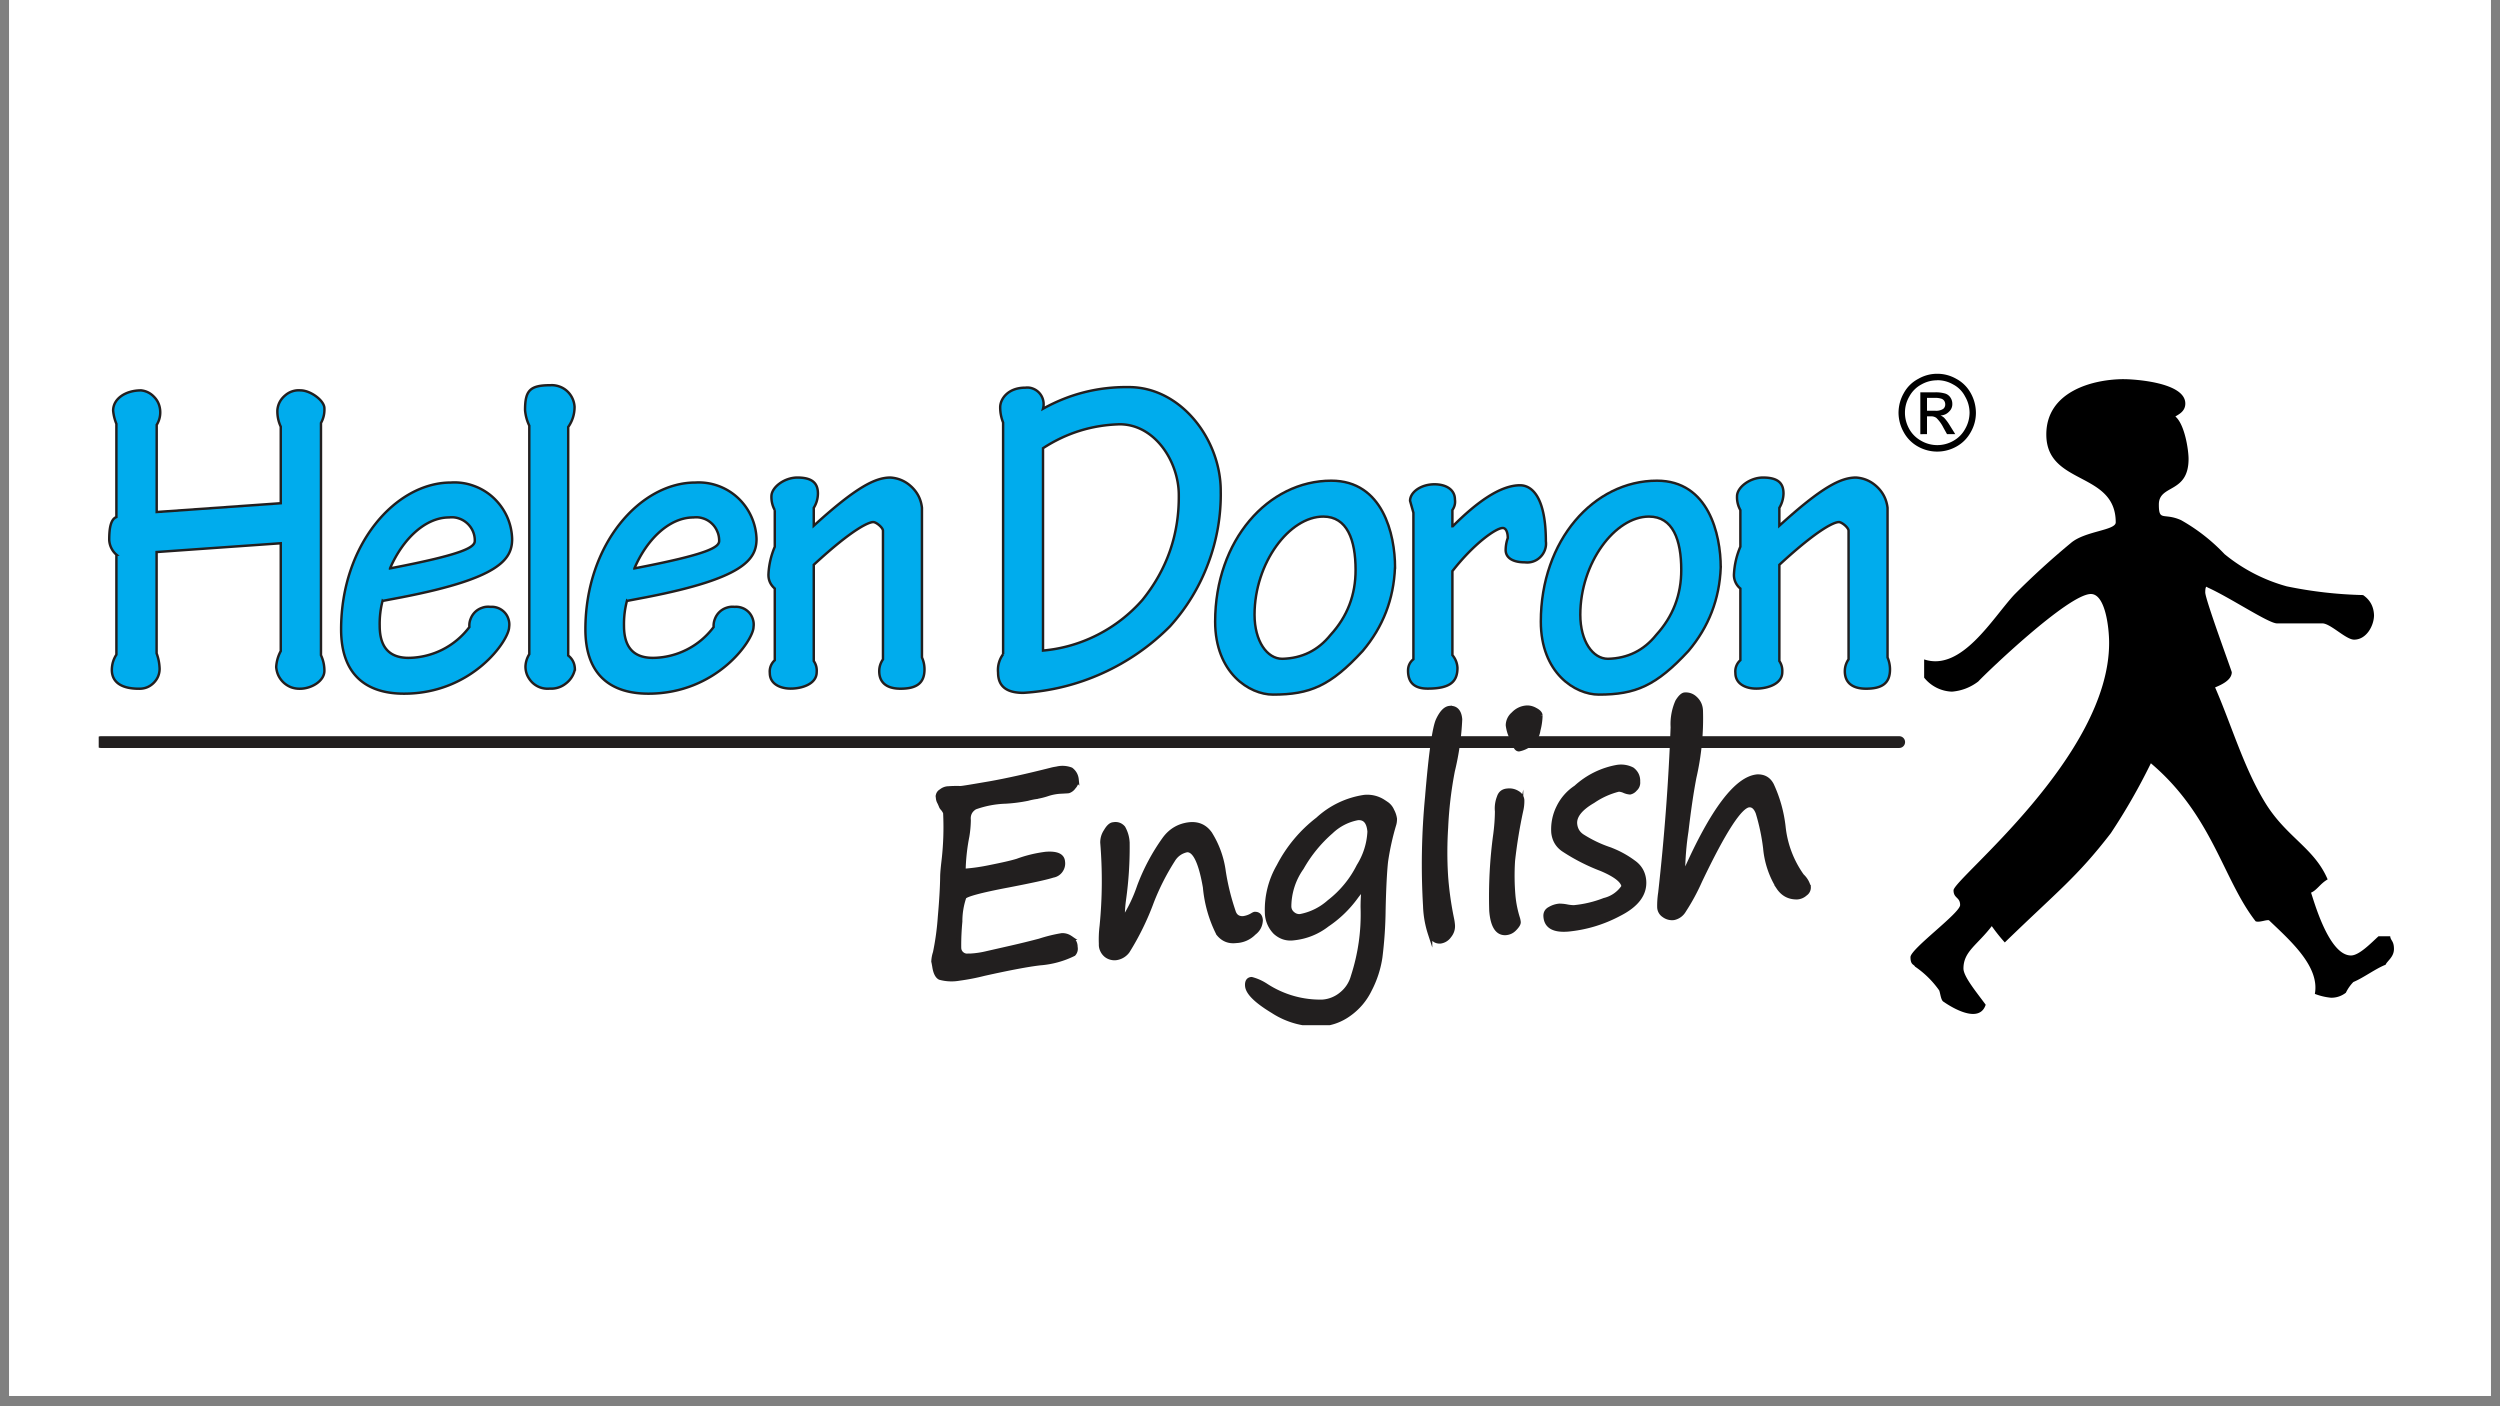 <svg xmlns="http://www.w3.org/2000/svg" width="160" height="90" preserveAspectRatio="xMidYMid meet" version="1.0" viewBox="0 0 120 67.5" zoomAndPan="magnify"><rect x="0" y="0" width="120" height="67.5" fill="#808080" stroke="none"/><defs><clipPath id="2f4da84886"><path d="M.441 0H119.56v67.004H.44Zm0 0" clip-rule="nonzero"/></clipPath><clipPath id="6de7b1e1ca"><path d="M91 17.941h4V22h-4Zm0 0" clip-rule="nonzero"/></clipPath><clipPath id="c9e83c7718"><path d="M4.738 18H17v16H4.738Zm0 0" clip-rule="nonzero"/></clipPath><clipPath id="325d30855f"><path d="M24 17.941h5V34h-5Zm0 0" clip-rule="nonzero"/></clipPath><clipPath id="8c99ff4242"><path d="M47 17.941h13V34H47Zm0 0" clip-rule="nonzero"/></clipPath><clipPath id="7d89427e30"><path d="M91 18h23.91v31H91Zm0 0" clip-rule="nonzero"/></clipPath><clipPath id="541e023f67"><path d="M4.738 35H92v1H4.738Zm0 0" clip-rule="nonzero"/></clipPath><clipPath id="4d26dcba05"><path d="M41 33h14v16.21H41Zm0 0" clip-rule="nonzero"/></clipPath><clipPath id="882f67011e"><path d="M49 36h15v13.21H49Zm0 0" clip-rule="nonzero"/></clipPath><clipPath id="de865e6a81"><path d="M59 38h8v11.21h-8Zm0 0" clip-rule="nonzero"/></clipPath><clipPath id="2ff3567ee7"><path d="M56 35h14v14.21H56Zm0 0" clip-rule="nonzero"/></clipPath></defs><g fill="#fff" fill-opacity="1" fill-rule="nonzero" clip-path="url(#2f4da84886)"><path d="M.441 0H119.56v67.004H.44Zm0 0"/><path d="M.441 0H119.56v67.004H.44Zm0 0"/></g><g clip-path="url(#6de7b1e1ca)"><path fill="#000" fill-opacity="1" fill-rule="evenodd" d="M92.496 19.715h.39a.63.63 0 0 0 .384-.086.263.263 0 0 0 .101-.223.307.307 0 0 0-.047-.164.271.271 0 0 0-.14-.105.988.988 0 0 0-.32-.04h-.368Zm-.32 1.125v-2.008h.683c.176-.008.344.012.512.059a.469.469 0 0 1 .25.191c.059.09.09.188.09.293a.483.483 0 0 1-.156.383.572.572 0 0 1-.41.183.757.757 0 0 1 .168.106c.113.121.21.258.296.402l.243.39h-.395l-.176-.316a1.724 1.724 0 0 0-.336-.464.425.425 0 0 0-.261-.075h-.188v.856Zm.812-2.586c-.27 0-.523.066-.761.2a1.42 1.42 0 0 0-.579.577c-.14.239-.21.5-.21.782 0 .273.07.53.203.773.136.246.332.437.578.574a1.551 1.551 0 0 0 1.543 0c.242-.137.433-.328.566-.574.137-.238.207-.496.211-.773a1.555 1.555 0 0 0-.215-.782 1.345 1.345 0 0 0-.574-.578 1.504 1.504 0 0 0-.762-.203m0-.309c.325 0 .63.082.914.243.297.16.532.394.696.691.16.29.242.602.246.934 0 .332-.082.64-.246.93-.164.296-.391.53-.688.695a1.883 1.883 0 0 1-1.848 0 1.732 1.732 0 0 1-.687-.696 1.93 1.93 0 0 1-.246-.925c.004-.336.086-.649.25-.938.164-.3.398-.531.7-.691.28-.16.585-.243.91-.243"/></g><path fill="#00aced" fill-opacity="1" fill-rule="nonzero" d="M7.52 31.355c.09.243.136.489.144.747a.943.943 0 0 1-.297.683.94.94 0 0 1-.687.27c-.965 0-1.309-.399-1.309-.907.004-.265.074-.507.219-.73v-4.8a1 1 0 0 1-.344-.708c0-.55.066-.988.344-1.098v-4.476a2.21 2.21 0 0 1-.156-.633c0-.574.597-.973 1.343-.973a.983.983 0 0 1 .614.305c.171.172.27.38.296.625.028.258-.027.5-.164.727v4.183l5.954-.422v-3.675a1.727 1.727 0 0 1-.16-.817c.03-.277.156-.504.37-.683a.989.989 0 0 1 .735-.243c.48 0 1.148.489 1.148.86.012.254-.043.488-.164.707v11.148c.11.239.164.485.164.746 0 .508-.644.864-1.168.864-.14.004-.28-.02-.418-.067a1.14 1.14 0 0 1-.617-.563 1.162 1.162 0 0 1-.11-.413c.016-.27.09-.528.22-.766V26.07l-5.957.422Zm0 0"/><g clip-path="url(#c9e83c7718)"><path fill="none" stroke="#221f1f" stroke-linecap="butt" stroke-linejoin="miter" stroke-miterlimit="4" stroke-opacity="1" stroke-width=".22" d="M-7.37-40.684c.168.45.256.906.27 1.384-.007.5-.197.92-.555 1.268-.357.34-.788.507-1.285.5-1.804 0-2.447-.739-2.447-1.681.007-.493.139-.942.41-1.355v-8.905a1.848 1.848 0 0 1-.644-1.311c0-1.022.125-1.834.643-2.036v-8.304a4.073 4.073 0 0 1-.292-1.174c0-1.065 1.118-1.804 2.513-1.804.445.05.832.239 1.146.565.322.319.504.703.555 1.16a2.1 2.1 0 0 1-.306 1.347v7.76l11.131-.782v-6.818a3.181 3.181 0 0 1-.3-1.515c.059-.514.293-.935.694-1.268a1.858 1.858 0 0 1 1.374-.45c.898 0 2.147.907 2.147 1.595.022.47-.08.906-.307 1.311v20.68c.205.442.307.898.307 1.384 0 .942-1.205 1.601-2.184 1.601a2.233 2.233 0 0 1-.782-.123 2.114 2.114 0 0 1-1.154-1.043c-.116-.24-.182-.5-.204-.769.03-.5.168-.978.409-1.42v-9.6l-11.139.782Zm0 0" transform="matrix(.535 0 0 .539 11.46 53.289)"/></g><path fill="#00aced" fill-opacity="1" fill-rule="nonzero" d="M18.723 27.281c3.562-.683 4.066-1.015 4.066-1.32a1.091 1.091 0 0 0-.09-.461 1.125 1.125 0 0 0-.676-.617 1.047 1.047 0 0 0-.464-.047c-1.145 0-2.23 1.035-2.84 2.445m5.863-1.41c0 .988-.625 1.89-5.293 2.797l-.926.176c-.101.39-.144.789-.136 1.191 0 1.098.523 1.543 1.386 1.543a3.707 3.707 0 0 0 2.918-1.48.838.838 0 0 1 .059-.391.903.903 0 0 1 .215-.332.888.888 0 0 1 .34-.203.83.83 0 0 1 .39-.043.852.852 0 0 1 .684.266.81.81 0 0 1 .187.328.81.81 0 0 1 .032.375c0 .62-1.747 3.199-5.047 3.199-1.711 0-3.016-.82-3.016-3.086 0-4.098 2.633-7.05 5.266-7.05.375-.024.742.026 1.093.155.356.125.672.317.946.57.277.255.496.555.652.9.156.343.242.706.25 1.085"/><path fill="none" stroke="#221f1f" stroke-linecap="butt" stroke-linejoin="miter" stroke-miterlimit="4" stroke-opacity="1" stroke-width=".22" d="M-7.62-13.274c6.662-1.268 7.604-1.884 7.604-2.45a2.01 2.01 0 0 0-.168-.854 2.087 2.087 0 0 0-1.264-1.145 1.973 1.973 0 0 0-.869-.087c-2.133-.007-4.163 1.92-5.303 4.536ZM3.336-15.89c0 1.833-1.168 3.507-9.897 5.188l-1.73.326a8.06 8.06 0 0 0-.256 2.21c0 2.036.978 2.862 2.593 2.862a6.986 6.986 0 0 0 3.045-.739A6.918 6.918 0 0 0-.499-8.05a1.543 1.543 0 0 1 .11-.725c.088-.239.227-.442.402-.615.183-.174.394-.298.635-.377.234-.087.482-.109.73-.08a1.593 1.593 0 0 1 1.278.493 1.5 1.5 0 0 1 .352.608c.073.225.095.457.058.696 0 1.152-3.265 5.934-9.437 5.934-3.199 0-5.638-1.521-5.638-5.724 0-7.6 4.922-13.078 9.845-13.078.702-.044 1.38.05 2.045.29a5.1 5.1 0 0 1 1.768 1.057c.519.479.92 1.03 1.22 1.667a5.18 5.18 0 0 1 .467 2.014Zm0 0" transform="matrix(.535 0 0 .539 22.798 34.437)"/><path fill="#00aced" fill-opacity="1" fill-rule="nonzero" d="M25.406 20.43a2.101 2.101 0 0 1-.203-.75c0-.95.238-1.192 1.23-1.192.145-.008.286.016.419.063a1.068 1.068 0 0 1 .62.562c.063.13.098.27.106.414 0 .356-.101.68-.305.97v10.968c.211.168.317.39.32.664a1.144 1.144 0 0 1-.437.684 1.125 1.125 0 0 1-.773.242 1.046 1.046 0 0 1-.817-.278 1.054 1.054 0 0 1-.344-.8 1.2 1.2 0 0 1 .184-.575Zm0 0"/><g clip-path="url(#325d30855f)"><path fill="none" stroke="#221f1f" stroke-linecap="butt" stroke-linejoin="miter" stroke-miterlimit="4" stroke-opacity="1" stroke-width=".22" d="M-.658-6.25a3.873 3.873 0 0 1-.38-1.391c0-1.761.446-2.21 2.301-2.21.27-.015.534.029.782.116a2 2 0 0 1 .686.405 2.057 2.057 0 0 1 .672 1.406c0 .66-.19 1.26-.57 1.797v20.346c.395.312.592.725.6 1.232a2.12 2.12 0 0 1-.818 1.268 2.115 2.115 0 0 1-1.447.449 1.97 1.97 0 0 1-1.526-.514 2.199 2.199 0 0 1-.482-.674 1.942 1.942 0 0 1-.16-.812c.021-.384.138-.739.342-1.065Zm0 0" transform="matrix(.535 0 0 .539 25.758 23.8)"/></g><path fill="#00aced" fill-opacity="1" fill-rule="nonzero" d="M30.453 27.281c3.563-.683 4.067-1.015 4.067-1.32 0-.16-.028-.316-.094-.461a1.065 1.065 0 0 0-.27-.383 1.05 1.05 0 0 0-.402-.234 1.047 1.047 0 0 0-.465-.047c-1.148 0-2.234 1.035-2.836 2.445m5.86-1.41c0 .988-.63 1.89-5.297 2.797l-.922.176c-.102.39-.149.789-.14 1.191 0 1.098.519 1.543 1.39 1.543a3.682 3.682 0 0 0 2.91-1.48.894.894 0 0 1 .062-.391.895.895 0 0 1 .555-.535.888.888 0 0 1 .39-.043.821.821 0 0 1 .376.055.836.836 0 0 1 .5.539.81.81 0 0 1 .031.375c0 .617-1.75 3.199-5.047 3.199-1.715 0-3.02-.82-3.02-3.086 0-4.098 2.637-7.05 5.274-7.05.371-.024.738.03 1.09.155.351.125.668.317.945.575a2.815 2.815 0 0 1 .902 1.98"/><path fill="none" stroke="#221f1f" stroke-linecap="butt" stroke-linejoin="miter" stroke-miterlimit="4" stroke-opacity="1" stroke-width=".22" d="M-7.619-13.274c6.661-1.268 7.604-1.884 7.604-2.45 0-.296-.051-.586-.176-.854a1.976 1.976 0 0 0-.504-.71 1.966 1.966 0 0 0-.752-.435 1.973 1.973 0 0 0-.87-.087c-2.14-.007-4.177 1.92-5.302 4.536ZM3.337-15.89c0 1.833-1.176 3.507-9.904 5.188l-1.724.326a8.067 8.067 0 0 0-.263 2.21c0 2.036.972 2.862 2.6 2.862a6.93 6.93 0 0 0 3.039-.739A6.829 6.829 0 0 0-.512-8.05a1.646 1.646 0 0 1 .117-.725 1.66 1.66 0 0 1 1.037-.992c.241-.08.482-.109.73-.08.241-.022.475.015.702.102.219.08.416.217.584.39.16.175.278.378.35.61.074.224.095.456.059.695 0 1.145-3.272 5.934-9.437 5.934-3.206 0-5.646-1.521-5.646-5.724 0-7.6 4.93-13.078 9.86-13.078a5.137 5.137 0 0 1 2.038.29 5.165 5.165 0 0 1 2.98 2.724c.293.637.453 1.311.475 2.014Zm0 0" transform="matrix(.535 0 0 .539 34.528 34.437)"/><path fill="#00aced" fill-opacity="1" fill-rule="nonzero" stroke="#221f1f" stroke-linecap="butt" stroke-linejoin="miter" stroke-miterlimit="4" stroke-opacity="1" stroke-width=".22" d="M-7.038-28.402c.205.298.292.624.263.986 0 1.058-1.315 1.47-2.33 1.47-.942 0-1.877-.412-1.877-1.39a1.34 1.34 0 0 1 .446-1.138v-6.383c-.41-.356-.6-.797-.563-1.34a7.027 7.027 0 0 1 .563-2.378v-3.267a2.38 2.38 0 0 1-.3-1.225c0-.811 1.161-1.674 2.323-1.674 1.431 0 1.848.573 1.848 1.428a2.425 2.425 0 0 1-.373 1.268v1.594c3.835-3.47 5.537-4.29 6.88-4.29.738.051 1.374.334 1.907.84.533.508.84 1.124.92 1.856v13.325c.154.34.227.695.227 1.065 0 1.26-.76 1.717-2.148 1.717-1.278 0-1.913-.572-1.913-1.558 0-.384.117-.739.336-1.058v-11.448c0-.283-.607-.775-.87-.775-.372 0-1.767.529-5.339 3.804Zm0 0" transform="matrix(.535 0 0 .539 42.826 47.038)"/><path fill="#00aced" fill-opacity="1" fill-rule="nonzero" d="M50.066 31.223a7.22 7.22 0 0 0 4.766-2.426c1.184-1.465 1.77-3.149 1.75-5.04 0-1.609-1.148-3.398-2.836-3.398a6.953 6.953 0 0 0-3.68 1.149Zm-1.914.175V20.273a1.944 1.944 0 0 1-.14-.73c0-.39.363-.941 1.207-.941a.787.787 0 0 1 .86.625.81.81 0 0 1-.013.386 8.096 8.096 0 0 1 4.121-1.039c2.5 0 4.407 2.516 4.407 4.98.02 1.2-.18 2.364-.602 3.485a9.348 9.348 0 0 1-1.832 3.02 10.84 10.84 0 0 1-3.23 2.246 10.74 10.74 0 0 1-3.809.949c-.828 0-1.21-.332-1.21-.973a1.26 1.26 0 0 1 .241-.879"/><g clip-path="url(#8c99ff4242)"><path fill="none" stroke="#221f1f" stroke-linecap="butt" stroke-linejoin="miter" stroke-miterlimit="4" stroke-opacity="1" stroke-width=".22" d="M-6.982-40.766a13.424 13.424 0 0 0 4.886-1.399 13.486 13.486 0 0 0 4.025-3.1c2.213-2.718 3.308-5.84 3.272-9.348 0-2.985-2.148-6.304-5.303-6.304-2.49.066-4.784.776-6.88 2.13Zm-3.58.326v-20.636a3.581 3.581 0 0 1-.262-1.355c0-.725.679-1.746 2.257-1.746.248-.03.482 0 .708.094a1.472 1.472 0 0 1 .899 1.065c.05.24.043.478-.022.717 2.395-1.326 4.966-1.963 7.705-1.927 4.675 0 8.24 4.666 8.24 9.238a17.277 17.277 0 0 1-1.126 6.464 17.314 17.314 0 0 1-3.425 5.6 20.273 20.273 0 0 1-6.04 4.167A20.212 20.212 0 0 1-8.75-37c-1.548 0-2.264-.615-2.264-1.804a2.353 2.353 0 0 1 .453-1.637Zm0 0" transform="matrix(.535 0 0 .539 53.8 53.2)"/></g><path fill="#00aced" fill-opacity="1" fill-rule="nonzero" d="M60.219 29.504c0 1.277.605 2.117 1.328 2.117.95-.023 1.719-.402 2.316-1.144.809-.883 1.207-1.926 1.203-3.125 0-1.438-.402-2.559-1.546-2.559-1.63 0-3.301 2.223-3.301 4.715m6.738-2.266a6.43 6.43 0 0 1-1.55 4.008c-1.544 1.672-2.528 2.09-4.305 2.09-1.125 0-2.774-1.035-2.774-3.504 0-3.898 2.535-6.766 5.574-6.766 2.473 0 3.059 2.578 3.059 4.168"/><path fill="none" stroke="#221f1f" stroke-linecap="butt" stroke-linejoin="miter" stroke-miterlimit="4" stroke-opacity="1" stroke-width=".22" d="M-6.123-20.738c0 2.369 1.132 3.927 2.483 3.927 1.775-.044 3.214-.746 4.331-2.123 1.512-1.638 2.257-3.572 2.25-5.797 0-2.666-.752-4.746-2.892-4.746-3.046-.007-6.172 4.123-6.172 8.739Zm12.6-4.203c-.11 2.811-1.074 5.29-2.9 7.434-2.886 3.109-4.726 3.884-8.05 3.884-2.103 0-5.185-1.92-5.185-6.5 0-7.23 4.74-12.55 10.422-12.55 4.624 0 5.72 4.783 5.72 7.732Zm0 0" transform="matrix(.535 0 0 .539 63.494 40.684)"/><path fill="#00aced" fill-opacity="1" fill-rule="nonzero" stroke="#221f1f" stroke-linecap="butt" stroke-linejoin="miter" stroke-miterlimit="4" stroke-opacity="1" stroke-width=".22" d="m-.84-4.403-.3-1.058c0-.775.98-1.471 2.185-1.471 1.124 0 1.84.529 1.84 1.348.051.34-.029.66-.226.942V-3.2h.036C4.762-5.258 6.91-6.845 8.721-6.845c1.169 0 2.323 1.224 2.323 4.985.036.26.007.507-.08.754-.088.246-.22.456-.402.637a1.668 1.668 0 0 1-1.395.486c-1.089 0-1.731-.399-1.731-1.102.007-.362.065-.717.19-1.058 0-.492-.147-.898-.453-.898-.6 0-2.593 1.391-4.514 3.84v7.478c.277.333.43.71.453 1.137 0 1.225-.643 1.848-2.674 1.848-1.197 0-1.76-.543-1.76-1.601 0-.413.16-.754.482-1.015Zm0 0" transform="matrix(.535 0 0 .539 68.293 26.983)"/><path fill="#00aced" fill-opacity="1" fill-rule="nonzero" d="M75.855 29.504c0 1.277.602 2.117 1.329 2.117.945-.023 1.718-.402 2.312-1.144a4.468 4.468 0 0 0 1.203-3.125c0-1.438-.398-2.559-1.547-2.559-1.629 0-3.297 2.223-3.297 4.715m6.739-2.266a6.43 6.43 0 0 1-1.551 4.008c-1.547 1.668-2.535 2.09-4.3 2.09-1.134 0-2.782-1.031-2.782-3.5 0-3.899 2.535-6.766 5.574-6.766 2.473 0 3.055 2.578 3.055 4.168"/><path fill="none" stroke="#221f1f" stroke-linecap="butt" stroke-linejoin="miter" stroke-miterlimit="4" stroke-opacity="1" stroke-width=".22" d="M-6.13-20.738c0 2.369 1.125 3.927 2.483 3.927 1.768-.044 3.214-.746 4.324-2.123 1.505-1.638 2.257-3.572 2.25-5.797 0-2.666-.745-4.746-2.893-4.746-3.045-.007-6.164 4.123-6.164 8.739Zm12.6-4.203c-.11 2.811-1.075 5.29-2.9 7.434-2.893 3.101-4.74 3.884-8.042 3.884-2.118 0-5.2-1.92-5.2-6.5 0-7.23 4.74-12.55 10.422-12.55 4.63 0 5.72 4.783 5.72 7.732Zm0 0" transform="matrix(.535 0 0 .539 79.134 40.684)"/><path fill="#00aced" fill-opacity="1" fill-rule="nonzero" stroke="#221f1f" stroke-linecap="butt" stroke-linejoin="miter" stroke-miterlimit="4" stroke-opacity="1" stroke-width=".22" d="M-7.058-28.402c.198.298.285.624.263.986 0 1.058-1.314 1.47-2.337 1.47-.935 0-1.87-.412-1.87-1.39a1.32 1.32 0 0 1 .446-1.138v-6.383a1.547 1.547 0 0 1-.57-1.348 7.037 7.037 0 0 1 .57-2.377v-3.26a2.31 2.31 0 0 1-.3-1.225c0-.811 1.162-1.674 2.33-1.674 1.432 0 1.84.573 1.84 1.428a2.59 2.59 0 0 1-.372 1.268v1.594c3.835-3.47 5.53-4.29 6.88-4.29.738.051 1.367.334 1.9.84.533.508.84 1.131.927 1.856v13.325c.14.34.22.695.22 1.065 0 1.26-.753 1.717-2.148 1.717-1.27 0-1.906-.572-1.906-1.558 0-.384.117-.739.336-1.058v-11.448c0-.283-.606-.775-.87-.775-.38 0-1.76.529-5.339 3.804Zm0 0" transform="matrix(.535 0 0 .539 89.185 47.038)"/><g clip-path="url(#7d89427e30)"><path fill="#000" fill-opacity="1" fill-rule="evenodd" d="M101.953 18.2c.422 0 2.942.136 2.942 1.171 0 .39-.34.527-.477.621.45.38.633 1.606.633 2.035 0 1.68-1.426 1.211-1.426 2.188 0 .84.227.379 1.063.75a8.824 8.824 0 0 1 2.09 1.633 8.091 8.091 0 0 0 2.988 1.547c1.207.25 2.43.39 3.66.418.34.23.511.554.527.964 0 .493-.355 1.176-.957 1.176-.394 0-1.133-.781-1.527-.781h-2.18c-.398 0-2.277-1.258-3.332-1.727 0 0-.105-.148-.105.242 0 .333 1.273 3.774 1.273 3.829 0 .39-.523.613-.8.73.792 1.816 1.382 3.875 2.417 5.555 1.016 1.644 2.348 2.156 2.985 3.66-.356.203-.512.516-.797.637.125.336.843 3.015 1.918 3.015.394 0 .972-.605 1.32-.922h.562c.02.215.18.215.18.61 0 .39-.324.57-.402.758-.45.168-1.078.636-1.547.828a1.972 1.972 0 0 0-.36.515c-.21.16-.449.243-.714.239a2.938 2.938 0 0 1-.774-.184c.242-1.312-1.168-2.547-2.203-3.535-.137-.031-.469.121-.64.05-1.567-2.007-2.07-5.081-5.028-7.585a29.424 29.424 0 0 1-1.922 3.355c-1.625 2.11-2.547 2.778-5.09 5.246a8.605 8.605 0 0 1-.625-.785c-.699.914-1.359 1.215-1.359 2.035 0 .387.621 1.13 1.067 1.739-.348 1.07-2.012-.137-2.012-.137-.14-.059-.16-.403-.219-.55a4.566 4.566 0 0 0-1.164-1.145c-.047-.114-.215-.063-.215-.454 0-.394 2.383-2.113 2.383-2.5 0-.386-.316-.312-.316-.707 0-.543 7.468-6.406 7.468-11.875 0-.722-.18-2.347-.875-2.347-1.09 0-5.066 3.828-5.406 4.199-.375.285-.797.45-1.266.488a1.787 1.787 0 0 1-1.332-.672v-.875c1.797.598 3.278-1.98 4.332-3.113a37.554 37.554 0 0 1 2.704-2.469c.675-.586 2.16-.605 2.16-.996 0-2.465-3.332-1.762-3.332-4.219 0-2.07 2.242-2.656 3.73-2.656"/></g><g clip-path="url(#541e023f67)"><path fill="none" stroke="#221f1f" stroke-linecap="round" stroke-linejoin="miter" stroke-miterlimit="4" stroke-opacity="1" stroke-width="1.05" d="M-.001 0h161.353" transform="matrix(.535 0 0 .539 4.84 35.62)"/></g><path fill="#221f1f" fill-opacity="1" fill-rule="nonzero" d="M51.3 37.965c-.01.008-.12.012-.331.023a2.459 2.459 0 0 0-.657.114c-.19.066-.39.113-.59.148a3.41 3.41 0 0 0-.386.082c-.348.07-.7.117-1.055.137-.508.015-1 .11-1.476.281a.602.602 0 0 0-.305.617 5.129 5.129 0 0 1-.07.774 9.473 9.473 0 0 0-.18 1.664l.098-.004c.394-.031.785-.09 1.175-.172a15.041 15.041 0 0 0 1.317-.305 6.077 6.077 0 0 1 1.367-.332c.523-.039.79.082.813.363a.58.58 0 0 1-.473.665c-.34.109-1.05.261-2.14.472-1.337.254-2.044.446-2.122.57-.129.38-.191.77-.191 1.172-.04.414-.059.832-.055 1.25l.004.07c.02.102.066.184.148.247.082.062.176.09.278.078h.113c.273-.016.543-.055.809-.121l1.183-.27c.438-.101.88-.207 1.332-.328a7.131 7.131 0 0 1 1.07-.262.655.655 0 0 1 .395.114.497.497 0 0 1 .254.449.37.37 0 0 1-.086.328 4.395 4.395 0 0 1-1.613.441c-.574.067-1.465.235-2.676.504-.398.102-.8.18-1.207.235-.313.054-.617.039-.922-.043-.129-.067-.219-.25-.262-.547l-.039-.215-.004-.023c.008-.141.032-.282.079-.414.117-.57.195-1.141.234-1.72.074-.839.11-1.503.113-1.991.008-.172.028-.371.055-.614.098-.797.125-1.593.086-2.39a.75.75 0 0 0-.14-.219c-.02-.02-.032-.043-.048-.063-.039-.093-.07-.171-.101-.23a.485.485 0 0 1-.059-.203l-.008-.063a.285.285 0 0 1 .153-.254.571.571 0 0 1 .316-.132h.016c.199-.016.402-.02.601-.012l.024-.004c.093-.004.554-.082 1.37-.223a42.17 42.17 0 0 0 2.927-.648c.07-.02.14-.035.21-.047l.094-.016c.23-.054.453-.039.676.043a.668.668 0 0 1 .266.48.47.47 0 0 1-.137.352.498.498 0 0 1-.242.196"/><g clip-path="url(#4d26dcba05)"><path fill="none" stroke="#221f1f" stroke-linecap="butt" stroke-linejoin="miter" stroke-miterlimit="10" stroke-opacity="1" stroke-width=".4" d="M-21.035-3.533c-.022.014-.227.022-.621.043a4.631 4.631 0 0 0-1.227.21c-.358.124-.73.21-1.103.276a6.423 6.423 0 0 0-.723.152c-.65.13-1.308.217-1.972.254-.95.029-1.87.203-2.761.521-.431.261-.621.645-.57 1.145a9.44 9.44 0 0 1-.131 1.435 17.436 17.436 0 0 0-.336 3.086l.182-.007a17.468 17.468 0 0 0 2.199-.319c1.095-.217 1.913-.398 2.461-.565.826-.304 1.68-.507 2.557-.616.978-.072 1.475.153 1.519.674.044.29-.022.558-.19.797a1.05 1.05 0 0 1-.694.435c-.635.203-1.965.485-4.003.877-2.498.47-3.82.826-3.966 1.058a6.652 6.652 0 0 0-.358 2.173c-.073.768-.11 1.544-.102 2.319l.008.13c.036.189.124.341.277.457a.705.705 0 0 0 .519.145h.211a8.188 8.188 0 0 0 1.512-.225l2.214-.5a77.542 77.542 0 0 0 2.49-.608c.65-.21 1.322-.377 2.001-.486.263-.007.512.058.738.21a.921.921 0 0 1 .475.834.681.681 0 0 1-.16.608 8.27 8.27 0 0 1-3.017.819c-1.074.123-2.74.435-5.004.935-.745.188-1.497.333-2.256.434a3.955 3.955 0 0 1-1.724-.08c-.241-.123-.41-.463-.49-1.014l-.073-.398-.007-.044a2.75 2.75 0 0 1 .146-.768 23.56 23.56 0 0 0 .438-3.188c.14-1.558.205-2.79.212-3.695.015-.319.051-.689.102-1.138.183-1.478.234-2.956.161-4.434a1.39 1.39 0 0 0-.263-.406c-.036-.036-.058-.08-.087-.116-.073-.174-.132-.319-.19-.427a.893.893 0 0 1-.11-.377l-.015-.116a.528.528 0 0 1 .285-.471c.176-.145.373-.225.592-.246h.03a9.714 9.714 0 0 1 1.124-.022l.044-.007c.175-.008 1.037-.153 2.564-.413 1.533-.269 3.36-.674 5.47-1.203.132-.036.263-.065.395-.087l.175-.03c.43-.1.847-.072 1.264.08.292.225.46.522.496.892a.87.87 0 0 1-.255.652.915.915 0 0 1-.453.355Zm0 0" transform="matrix(.535 0 0 .539 62.55 39.87)"/></g><path fill="#221f1f" fill-opacity="1" fill-rule="nonzero" d="M56.973 40.8c-.29.063-.516.223-.672.481a11.49 11.49 0 0 0-1.016 2.004 12.817 12.817 0 0 1-1.16 2.371.822.822 0 0 1-.48.313.62.62 0 0 1-.293 0 .625.625 0 0 1-.442-.367.607.607 0 0 1-.055-.29c-.011-.289 0-.574.036-.859.132-1.336.14-2.676.03-4.012 0-.199.056-.379.165-.543.117-.203.238-.316.355-.324a.478.478 0 0 1 .477.164c.137.246.207.512.203.793.008.883-.05 1.762-.172 2.637-.039.277-.058.555-.062.836.004.066.027.098.058.098a7.207 7.207 0 0 0 .746-1.567c.301-.8.7-1.55 1.196-2.246a1.662 1.662 0 0 1 1.238-.719c.398-.03.719.114.953.442.352.562.57 1.172.656 1.828.102.648.258 1.281.47 1.902.07.238.226.352.472.34.172-.023.328-.082.472-.176a.553.553 0 0 1 .07-.031c.18-.012.278.086.294.297a.77.77 0 0 1-.32.61 1.255 1.255 0 0 1-.86.378.884.884 0 0 1-.852-.351 6.132 6.132 0 0 1-.632-2.223c-.211-1.219-.504-1.813-.875-1.785"/><g clip-path="url(#882f67011e)"><path fill="none" stroke="#221f1f" stroke-linecap="butt" stroke-linejoin="miter" stroke-miterlimit="10" stroke-opacity="1" stroke-width=".4" d="M-13.372-3.983c-.54.116-.964.413-1.256.892a21.249 21.249 0 0 0-1.9 3.717 23.696 23.696 0 0 1-2.168 4.398 1.538 1.538 0 0 1-.899.58 1.167 1.167 0 0 1-.548 0 1.172 1.172 0 0 1-.496-.24 1.234 1.234 0 0 1-.329-.442 1.118 1.118 0 0 1-.102-.536c-.022-.536 0-1.065.065-1.594.249-2.478.263-4.963.059-7.441 0-.37.102-.703.307-1.007.219-.377.445-.587.664-.602.358-.065.658.036.891.304.256.457.388.95.38 1.471a33.21 33.21 0 0 1-.321 4.891c-.073.515-.11 1.03-.117 1.55.007.124.051.182.11.182a13.322 13.322 0 0 0 1.395-2.906 18.063 18.063 0 0 1 2.235-4.166c.57-.79 1.344-1.239 2.315-1.333.745-.058 1.344.21 1.782.819a8.337 8.337 0 0 1 1.227 3.39c.19 1.203.482 2.377.877 3.53.131.441.423.651.884.63.32-.044.613-.152.883-.326a1.04 1.04 0 0 1 .132-.058c.336-.022.518.16.548.55-.022.471-.22.848-.6 1.13a2.355 2.355 0 0 1-1.606.704c-.65.08-1.183-.138-1.592-.653A11.305 11.305 0 0 1-11.736-.67c-.394-2.261-.942-3.362-1.636-3.312Zm0 0" transform="matrix(.535 0 0 .539 64.124 42.948)"/></g><g clip-path="url(#de865e6a81)"><path fill="#221f1f" fill-opacity="1" fill-rule="nonzero" d="M65.176 39.262a2.512 2.512 0 0 0-1.278.656 6.592 6.592 0 0 0-1.414 1.734 3.246 3.246 0 0 0-.601 1.844c0 .152.058.277.18.375a.486.486 0 0 0 .347.113 2.885 2.885 0 0 0 1.399-.691 4.983 4.983 0 0 0 1.414-1.719 3.42 3.42 0 0 0 .523-1.656c-.039-.465-.23-.684-.57-.656m.281 3.437c-.05-.035-.18.094-.387.38a5.46 5.46 0 0 1-1.36 1.304 3.12 3.12 0 0 1-1.585.644 1.065 1.065 0 0 1-.906-.277 1.384 1.384 0 0 1-.395-.957 4.167 4.167 0 0 1 .563-2.219 6.697 6.697 0 0 1 1.87-2.242 4.192 4.192 0 0 1 2.227-1.07c.34-.032.649.043.934.23.066.043.117.078.168.113a.753.753 0 0 1 .238.313c.067.121.11.25.13.387 0 .101-.013.199-.044.293a12.44 12.44 0 0 0-.387 1.761c-.05.465-.093 1.239-.117 2.32a20 20 0 0 1-.152 2.266 4.922 4.922 0 0 1-.508 1.563 3.06 3.06 0 0 1-1.004 1.18 2.56 2.56 0 0 1-1.277.472 3.882 3.882 0 0 1-2.36-.625c-.792-.48-1.203-.883-1.23-1.21-.016-.204.055-.313.207-.321.25.066.48.172.695.312.825.532 1.727.79 2.703.774.348-.028.657-.153.922-.375a1.64 1.64 0 0 0 .547-.84 9.62 9.62 0 0 0 .469-3.328c0-.285.012-.567.039-.852"/></g><g clip-path="url(#2ff3567ee7)"><path fill="none" stroke="#221f1f" stroke-linecap="butt" stroke-linejoin="miter" stroke-miterlimit="10" stroke-opacity="1" stroke-width=".4" d="M-17.203-3.245a4.71 4.71 0 0 0-2.389 1.217 12.249 12.249 0 0 0-2.644 3.217 5.989 5.989 0 0 0-1.125 3.42c0 .282.11.514.336.695.19.153.402.225.65.21a5.412 5.412 0 0 0 2.615-1.282 9.26 9.26 0 0 0 2.644-3.188c.592-.942.92-1.964.979-3.072-.073-.862-.424-1.268-1.066-1.217Zm.525 6.376c-.094-.065-.336.174-.723.703a10.176 10.176 0 0 1-2.541 2.42 5.86 5.86 0 0 1-2.966 1.195c-.643.094-1.205-.08-1.694-.514a2.557 2.557 0 0 1-.738-1.775 7.682 7.682 0 0 1 1.052-4.116 12.447 12.447 0 0 1 3.498-4.16A7.865 7.865 0 0 1-16.626-5.1a2.652 2.652 0 0 1 1.745.427c.124.08.22.145.314.21.198.152.35.348.446.58.124.225.204.464.24.717 0 .189-.021.37-.08.544a22.916 22.916 0 0 0-.723 3.267c-.094.863-.175 2.297-.219 4.304a36.807 36.807 0 0 1-.285 4.203 9.08 9.08 0 0 1-.949 2.898 5.69 5.69 0 0 1-1.877 2.188 4.81 4.81 0 0 1-2.389.877 7.302 7.302 0 0 1-4.411-1.16c-1.483-.89-2.25-1.637-2.301-2.245-.03-.377.102-.58.387-.594.468.123.899.318 1.3.58a8.93 8.93 0 0 0 5.055 1.434 3.002 3.002 0 0 0 1.723-.696 3.04 3.04 0 0 0 1.023-1.558c.657-2.007.95-4.064.876-6.173 0-.529.022-1.05.08-1.572Zm0 0" transform="matrix(.535 0 0 .539 74.376 41.011)"/></g><path fill="#221f1f" fill-opacity="1" fill-rule="nonzero" d="M69.586 33.988c.297-.02.465.164.496.54-.039.84-.156 1.667-.355 2.484a18.822 18.822 0 0 0-.32 2.722c-.052.77-.052 1.543-.005 2.313.051.687.145 1.371.285 2.047.02.09.036.183.043.277a.717.717 0 0 1-.168.555.62.62 0 0 1-.43.261c-.218.012-.382-.109-.487-.378a4.76 4.76 0 0 1-.23-1.325 33.943 33.943 0 0 1 .097-5.234c.172-2.09.347-3.316.515-3.684.172-.367.356-.558.559-.578"/><path fill="none" stroke="#221f1f" stroke-linecap="butt" stroke-linejoin="miter" stroke-miterlimit="10" stroke-opacity="1" stroke-width=".4" d="M-3.987-.008c.555-.036.869.304.927 1A23.936 23.936 0 0 1-3.724 5.6a34.647 34.647 0 0 0-.6 5.05 33.623 33.623 0 0 0-.006 4.29 28.96 28.96 0 0 0 .533 3.796c.036.167.065.341.08.515.044.384-.066.732-.314 1.029a1.162 1.162 0 0 1-.803.485c-.41.022-.716-.203-.913-.703a8.765 8.765 0 0 1-.431-2.456 62.462 62.462 0 0 1 .182-9.71c.322-3.876.65-6.15.964-6.832.322-.681.665-1.036 1.045-1.072Zm0 0" transform="matrix(.535 0 0 .539 71.718 33.993)"/><path fill="#221f1f" fill-opacity="1" fill-rule="nonzero" d="M72.91 35.96c-.086.005-.16-.085-.222-.265a1.158 1.158 0 0 0-.079-.191 1.892 1.892 0 0 1-.226-.695.714.714 0 0 1 .254-.532.952.952 0 0 1 .636-.308.75.75 0 0 1 .418.105c.16.082.235.168.246.254-.003.246-.039.484-.101.719a.999.999 0 0 1-.43.7 1.299 1.299 0 0 1-.496.21m-.273 7.059c.035.359.105.71.215 1.058.02.059.03.121.039.188.004.074-.055.175-.18.304a.635.635 0 0 1-.43.215c-.398.028-.633-.324-.691-1.066-.035-1.235.027-2.461.195-3.68.047-.36.074-.722.078-1.086-.023-.234.008-.46.094-.683a.413.413 0 0 1 .383-.309.74.74 0 0 1 .512.113.424.424 0 0 1 .21.325 1.99 1.99 0 0 1-.05.503 23.832 23.832 0 0 0-.395 2.41 11.27 11.27 0 0 0 .02 1.704"/><path fill="none" stroke="#221f1f" stroke-linecap="butt" stroke-linejoin="miter" stroke-miterlimit="10" stroke-opacity="1" stroke-width=".4" d="M-4.336-6.427c-.161.007-.3-.16-.417-.493a2.138 2.138 0 0 0-.146-.355 3.49 3.49 0 0 1-.424-1.29 1.32 1.32 0 0 1 .475-.985c.322-.34.723-.536 1.19-.572.278-.015.541.058.782.195.3.152.439.312.46.471a5.441 5.441 0 0 1-.19 1.333c-.08.551-.35.979-.803 1.297a2.453 2.453 0 0 1-.927.399Zm-.512 13.086a9.57 9.57 0 0 0 .402 1.963c.036.109.058.225.073.348.007.138-.102.326-.336.565-.22.24-.482.37-.803.399-.745.05-1.184-.602-1.293-1.978-.066-2.29.05-4.565.365-6.826.088-.666.139-1.34.146-2.014a2.696 2.696 0 0 1 .175-1.268c.11-.348.35-.536.716-.573.343-.043.665.022.957.21.234.138.358.341.394.602.008.319-.022.623-.095.935a43.882 43.882 0 0 0-.737 4.47 20.832 20.832 0 0 0 .036 3.167Zm0 0" transform="matrix(.535 0 0 .539 75.23 39.426)"/><path fill="#221f1f" fill-opacity="1" fill-rule="nonzero" d="M77.938 42.555c-.02-.27-.376-.555-1.067-.848a9.29 9.29 0 0 1-1.789-.91 1.084 1.084 0 0 1-.512-.836 2.369 2.369 0 0 1 .25-1.227c.192-.386.47-.699.828-.937a3.954 3.954 0 0 1 1.965-.977 1.18 1.18 0 0 1 .739.114.67.67 0 0 1 .273.593.4.4 0 0 1-.137.344.435.435 0 0 1-.246.156.83.83 0 0 1-.273-.07.72.72 0 0 0-.27-.066c-.441.109-.851.297-1.23.554-.606.352-.903.723-.867 1.106.027.27.156.472.382.61.399.25.82.452 1.262.6a4.63 4.63 0 0 1 1.176.637c.297.211.46.504.492.868.05.64-.348 1.175-1.2 1.605-.773.41-1.589.656-2.46.738-.672.051-1.024-.152-1.059-.609a.351.351 0 0 1 .2-.371c.14-.082.289-.133.453-.149.12 0 .238.012.359.036.113.023.223.035.336.039a5.414 5.414 0 0 0 1.465-.348 1.53 1.53 0 0 0 .93-.656"/><path fill="none" stroke="#221f1f" stroke-linecap="butt" stroke-linejoin="miter" stroke-miterlimit="10" stroke-opacity="1" stroke-width=".4" d="M-12.143-18.513c-.037-.5-.701-1.03-1.994-1.573a17.423 17.423 0 0 1-3.345-1.688c-.57-.362-.884-.884-.957-1.55a4.364 4.364 0 0 1 .467-2.276 4.405 4.405 0 0 1 1.549-1.739 7.415 7.415 0 0 1 3.674-1.811 2.22 2.22 0 0 1 1.38.21c.365.283.533.645.511 1.101a.738.738 0 0 1-.255.638.813.813 0 0 1-.46.29 1.564 1.564 0 0 1-.512-.13 1.355 1.355 0 0 0-.504-.124 7.136 7.136 0 0 0-2.3 1.03c-1.133.651-1.688 1.34-1.622 2.05.051.5.292.876.716 1.13.745.464 1.534.84 2.359 1.116a8.68 8.68 0 0 1 2.198 1.18c.556.392.862.936.92 1.61.096 1.188-.65 2.18-2.242 2.977a12.21 12.21 0 0 1-4.601 1.37c-1.256.094-1.914-.283-1.98-1.13-.029-.312.095-.544.373-.689.263-.152.54-.246.847-.275.227 0 .446.022.672.065.212.044.417.065.628.073a10.19 10.19 0 0 0 2.74-.645 2.88 2.88 0 0 0 1.738-1.21Zm0 0" transform="matrix(.535 0 0 .539 84.432 52.535)"/><path fill="#221f1f" fill-opacity="1" fill-rule="nonzero" stroke="#221f1f" stroke-linecap="butt" stroke-linejoin="miter" stroke-miterlimit="10" stroke-opacity="1" stroke-width=".4" d="M-3.982-27.523c2.468-5.543 4.638-8.39 6.5-8.543.585-.014 1.016.232 1.286.754.548 1.181.898 2.42 1.044 3.71a9.114 9.114 0 0 0 1.666 4.376c.299.276.496.609.598 1a.66.66 0 0 1-.299.587 1.19 1.19 0 0 1-.73.312c-.723.014-1.279-.283-1.68-.884a7.86 7.86 0 0 1-1.176-3.5 18.372 18.372 0 0 0-.665-3.13c-.183-.478-.445-.71-.789-.689-.818.066-2.286 2.326-4.419 6.768a18.554 18.554 0 0 1-1.431 2.616 1.37 1.37 0 0 1-.913.659 1.224 1.224 0 0 1-.877-.232.88.88 0 0 1-.409-.717 7.438 7.438 0 0 1 .088-1.275c.562-4.985.935-9.905 1.117-14.753a4.92 4.92 0 0 1 .417-2.29c.248-.398.467-.594.65-.608.358-.022.672.087.935.333.328.297.49.66.504 1.102a23.282 23.282 0 0 1-.592 5.948c-.241 1.247-.482 2.84-.708 4.768a25.321 25.321 0 0 0-.3 3.558c.007.094.051.137.139.13Zm0 0" transform="matrix(.535 0 0 .539 83.009 56.717)"/></svg>